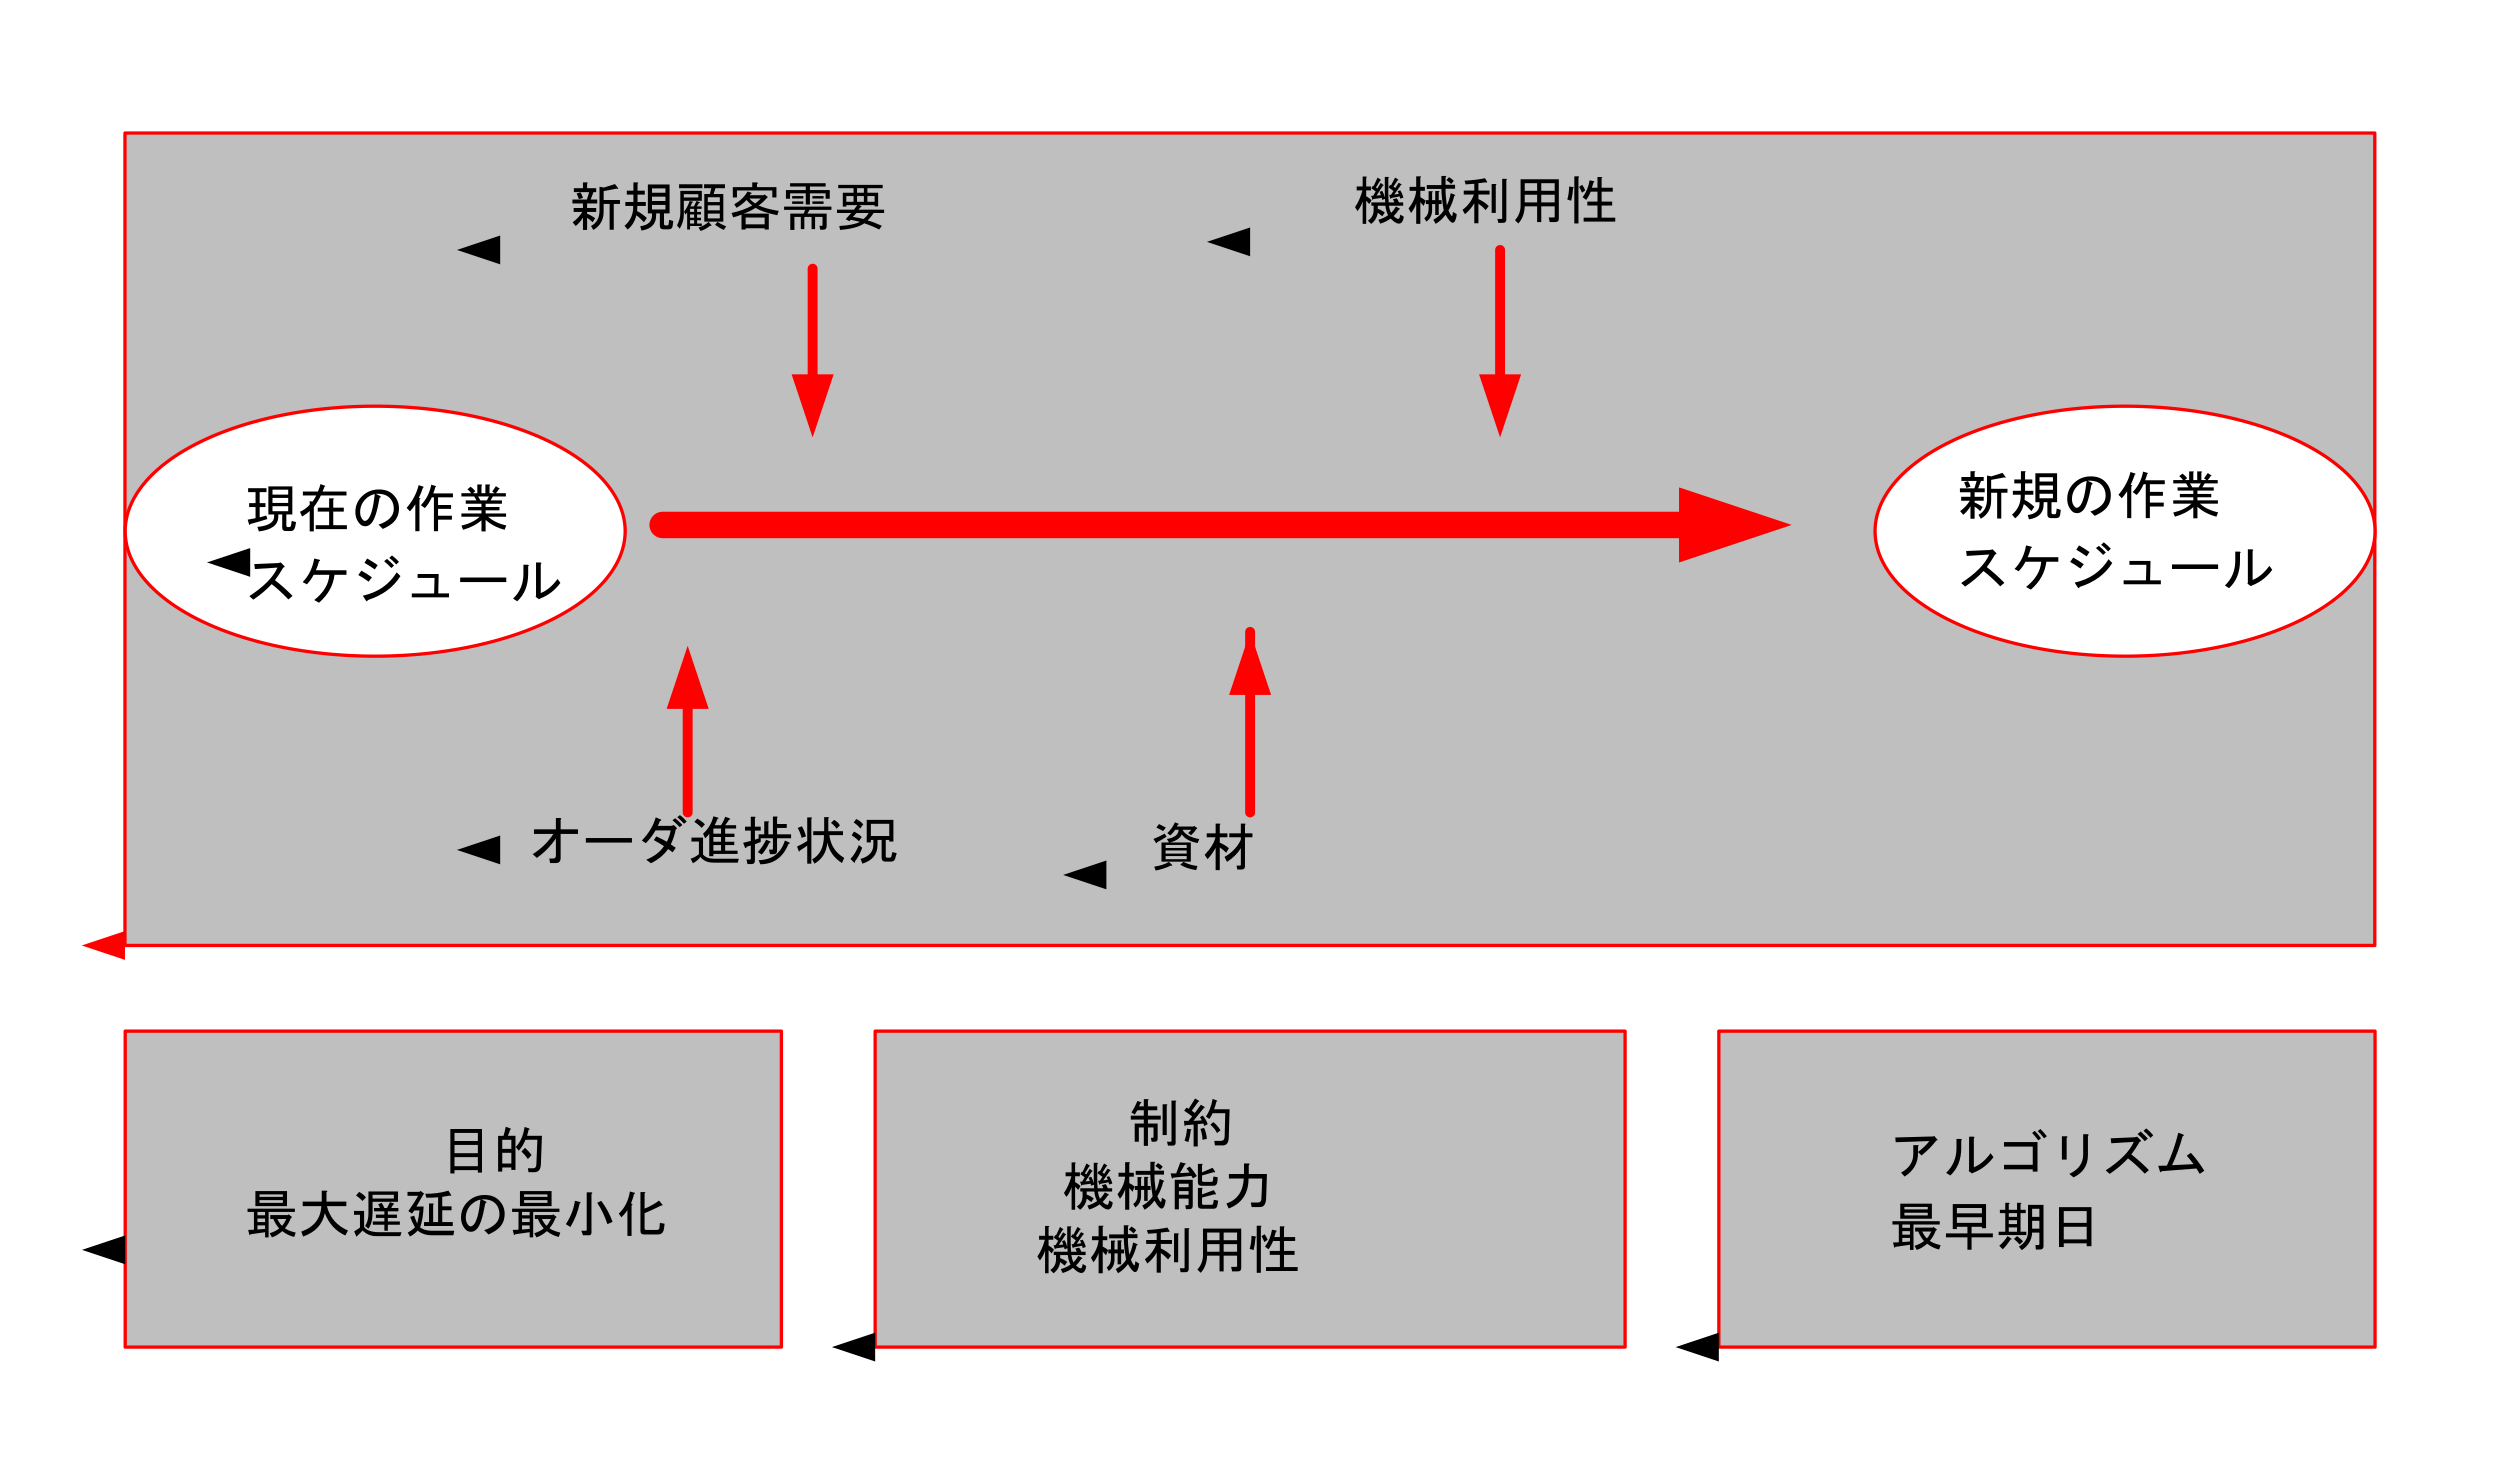 <?xml version="1.0" encoding="UTF-8" standalone="no"?>
<svg xmlns:dc="http://purl.org/dc/elements/1.1/" xmlns:cc="http://creativecommons.org/ns#" xmlns:rdf="http://www.w3.org/1999/02/22-rdf-syntax-ns#" xmlns:svg="http://www.w3.org/2000/svg" xmlns="http://www.w3.org/2000/svg" xmlns:xlink="http://www.w3.org/1999/xlink" xmlns:sodipodi="http://sodipodi.sourceforge.net/DTD/sodipodi-0.dtd" xmlns:inkscape="http://www.inkscape.org/namespaces/inkscape" width="7.875in" height="4.637in" viewBox="0 0 566.971 333.847" xml:space="preserve" color-interpolation-filters="sRGB" class="st14" version="1.1" id="svg170" sodipodi:docname="nfh1582549512353.svg" inkscape:version="1.0.2 (e86c870879, 2021-01-15, custom)">
	<namedview pagecolor="#ffffff" bordercolor="#666666" borderopacity="1" objecttolerance="10" gridtolerance="10" guidetolerance="10" inkscape:pageopacity="0" inkscape:pageshadow="2" inkscape:window-width="1902" inkscape:window-height="981" id="namedview172" showgrid="false" inkscape:zoom="1.8421627" inkscape:cx="377.9808" inkscape:cy="222.56449" inkscape:window-x="0" inkscape:window-y="0" inkscape:window-maximized="0" inkscape:current-layer="svg170" inkscape:document-rotation="0">
	</namedview>
	<style type="text/css" id="style2">
<![CDATA[
		.st1 {fill:#bfbfbf;marker-end:url(#mrkr13-4);stroke:#ff0000;stroke-linecap:round;stroke-linejoin:round;stroke-width:0.75}
		.st2 {fill:#ff0000;fill-opacity:1;stroke:#ff0000;stroke-opacity:1;stroke-width:0.229}
		.st3 {fill:#bfbfbf;stroke:#ff0000;stroke-linecap:round;stroke-linejoin:round;stroke-width:0.75}
		.st4 {fill:#ffffff;stroke:#ff0000;stroke-linecap:round;stroke-linejoin:round;stroke-width:0.75}
		.st5 {fill:#000000;font-family:Arial;font-size:1em}
		.st6 {marker-end:url(#mrkr13-21);stroke:#ff0000;stroke-linecap:round;stroke-linejoin:round;stroke-width:2.25}
		.st7 {fill:#ff0000;fill-opacity:1;stroke:#ff0000;stroke-opacity:1;stroke-width:0.472}
		.st8 {marker-end:url(#mrkr13-37);stroke:#ff0000;stroke-linecap:round;stroke-linejoin:round;stroke-width:2.25}
		.st9 {marker-end:url(#mrkr13-43);stroke:#ff0000;stroke-linecap:round;stroke-linejoin:round;stroke-width:6}
		.st10 {fill:#ff0000;fill-opacity:1;stroke:#ff0000;stroke-opacity:1;stroke-width:0.704}
		.st11 {fill:none;marker-end:url(#mrkr13-47);stroke:none;stroke-linecap:round;stroke-linejoin:round;stroke-width:0.75}
		.st12 {fill:#000000;fill-opacity:1;stroke:#000000;stroke-opacity:1;stroke-width:0.229}
		.st13 {font-size:1em}
		.st14 {fill:none;fill-rule:evenodd;font-size:12px;overflow:visible;stroke-linecap:square;stroke-miterlimit:3}
	]]>	</style>
	<defs id="Markers">
		<g id="lend13">
			<path d="M 3 1 L 0 0 L 3 -1 L 3 1 " style="stroke:none" id="path4"/>
		</g>
		<marker id="mrkr13-4" class="st2" refX="-13.08" orient="auto" markerUnits="strokeWidth" overflow="visible">
			<use xlink:href="#lend13" transform="scale(-4.36,-4.36) " id="use7">
			</use>
		</marker>
		<marker id="mrkr13-21" class="st7" refX="-6.36" orient="auto" markerUnits="strokeWidth" overflow="visible">
			<use xlink:href="#lend13" transform="scale(-2.12,-2.12) " id="use10">
			</use>
		</marker>
		<marker id="mrkr13-37" class="st7" refX="-0" orient="auto" markerUnits="strokeWidth" overflow="visible">
			<use xlink:href="#lend13" transform="scale(-2.12,-2.12) " id="use13">
			</use>
		</marker>
		<marker id="mrkr13-43" class="st10" refX="-4.26" orient="auto" markerUnits="strokeWidth" overflow="visible">
			<use xlink:href="#lend13" transform="scale(-1.42,-1.42) " id="use16">
			</use>
		</marker>
		<marker id="mrkr13-47" class="st12" refX="-13.08" orient="auto" markerUnits="strokeWidth" overflow="visible">
			<use xlink:href="#lend13" transform="scale(-4.36,-4.36) " id="use19">
			</use>
		</marker>
	</defs>
	<g id="g168">
		<g id="shape134-1" transform="translate(28.341,-119.423)">
			<path id="rect27" style="fill:#bfbfbf;stroke:#ff0000;stroke-width:0.75;stroke-linecap:round;stroke-linejoin:round;marker-end:url(#mrkr13-4)" d="M 0,149.595 H 510.236 V 333.847 H 0 Z" class="st1"/>
		</g>
		<g id="shape135-5" transform="translate(28.394,-28.341)">
			<path id="rect32" style="fill:#bfbfbf;stroke:#ff0000;stroke-width:0.75;stroke-linecap:round;stroke-linejoin:round" d="M 0,262.193 H 148.819 V 333.846 H 0 Z" class="st3"/>
		</g>
		<g id="shape136-7" transform="translate(198.473,-28.341)">
			<path id="rect37" style="fill:#bfbfbf;stroke:#ff0000;stroke-width:0.75;stroke-linecap:round;stroke-linejoin:round" d="M 0,262.193 H 170.079 V 333.846 H 0 Z" class="st3"/>
		</g>
		<g id="shape137-9" transform="translate(389.812,-28.341)">
			<path id="rect42" style="fill:#bfbfbf;stroke:#ff0000;stroke-width:0.75;stroke-linecap:round;stroke-linejoin:round" d="M 0,262.193 H 148.819 V 333.846 H 0 Z" class="st3"/>
		</g>
		<g id="shape138-11" transform="translate(28.394,-185.034)">
			<path id="ellipse47" style="fill:#ffffff;stroke:#ff0000;stroke-width:0.75;stroke-linecap:round;stroke-linejoin:round" d="M 113.386,305.5 A 56.693,28.346 0 0 1 56.693,333.846 56.693,28.346 0 0 1 0,305.5 56.693,28.346 0 0 1 56.693,277.154 56.693,28.346 0 0 1 113.386,305.5 Z" class="st4"/>
		</g>
		<g id="shape139-13" transform="translate(425.245,-185.034)">
			<path id="ellipse54" style="fill:#ffffff;stroke:#ff0000;stroke-width:0.75;stroke-linecap:round;stroke-linejoin:round" d="M 113.386,305.5 A 56.693,28.346 0 0 1 56.693,333.846 56.693,28.346 0 0 1 0,305.5 56.693,28.346 0 0 1 56.693,277.154 56.693,28.346 0 0 1 113.386,305.5 Z" class="st4"/>
			<g aria-label="新規の作業 スケジュール" id="text56" style="font-size:12px;font-family:Arial;fill:#000000" class="st5">
				<path d="m 23.465,301.788 q 1.922,-1.031 1.922,-3.516 v -5.391 l 0.984,0.188 2.531,-0.797 0.703,0.938 q 0.094,0.281 -0.328,0.094 l -2.953,0.562 v 2.016 h 3.703 v 0.891 h -1.406 v 5.859 h -0.938 v -5.859 H 26.324 v 1.781 q 0,2.766 -2.344,4.125 z m -0.891,0.891 h -0.938 v -2.813 q -0.75,1.219 -1.641,1.922 l -0.703,-0.844 q 1.313,-0.938 2.203,-2.344 h -1.969 v -0.891 h 2.109 v -1.031 h -2.391 v -0.891 h 3.281 l 0.516,-1.688 h -3.469 v -0.891 h 2.063 v -1.313 h 0.891 q 0.375,0.047 0.047,0.281 v 1.031 h 2.063 v 0.891 h -0.609 l -0.656,1.688 h 1.5 v 0.891 h -2.297 v 1.031 h 2.063 v 0.891 h -2.063 v 0.422 q 0.656,0.188 1.828,0.984 l -0.563,0.938 q -0.656,-0.656 -1.266,-1.031 z m -1.875,-6.984 q -0.188,-0.656 -0.516,-1.266 l 0.891,-0.281 q 0.375,0.609 0.563,1.266 z" id="path133"/>
				<path d="M 40.34,297.006 H 37.293 v 1.031 h 3.047 z m -1.266,1.922 h -0.844 v 0.469 q 0,2.906 -3.328,3.422 l -0.281,-0.984 q 2.672,-0.328 2.672,-2.531 v -0.375 h -0.469 -0.469 v -6.563 h 4.922 v 6.563 h -1.266 v 2.344 q 0,0.375 0.328,0.375 h 0.469 q 0.234,0 0.281,-0.469 l 0.094,-0.797 0.938,0.281 -0.141,1.078 q -0.094,0.797 -0.891,0.797 h -1.172 q -0.844,0 -0.844,-0.797 z m -1.781,-2.813 h 3.047 v -0.984 H 37.293 Z m 0,-1.875 h 3.047 v -0.984 H 37.293 Z m -3.375,4.172 q 0.938,0.422 2.203,1.547 l -0.656,0.984 q -0.984,-1.078 -1.734,-1.594 -0.469,2.063 -1.969,3.234 l -0.703,-0.844 q 2.063,-1.734 1.969,-4.5 h -1.781 v -0.891 h 1.828 v -1.688 h -1.5 v -0.891 h 1.5 v -1.875 h 0.891 q 0.375,0.047 0.047,0.281 v 1.594 h 1.641 v 0.891 h -1.641 v 1.688 h 1.875 v 0.891 h -1.922 q 0,0.75 -0.047,1.172 z" id="path135"/>
				<path d="m 49.059,294.991 q -0.797,4.688 -1.922,5.813 -0.609,0.609 -1.266,0.609 -0.75,0 -1.172,-0.422 -1.125,-1.125 -1.125,-2.813 0,-2.063 1.453,-3.516 1.594,-1.594 3.891,-1.594 2.063,0 3.234,1.172 1.313,1.313 1.313,3.094 0,1.922 -1.219,3.141 -0.797,0.797 -2.438,1.547 l -0.984,-0.984 q 1.641,-0.516 2.578,-1.453 0.891,-0.891 0.891,-2.156 0,-1.5 -0.984,-2.484 -0.984,-0.984 -3.094,-0.891 l 0.844,0.422 q 0.563,0.234 0,0.516 z m -1.078,-0.891 q -1.219,0.281 -2.109,1.172 -1.219,1.219 -1.219,3 0,1.078 0.703,1.781 0.141,0.141 0.422,0.141 0.281,0 0.609,-0.328 1.078,-1.078 1.594,-5.766 z" id="path137"/>
				<path d="m 65.7,293.959 v 0.891 h -3.375 v 1.734 h 2.953 v 0.891 h -2.953 v 1.547 h 3.141 v 0.891 h -3.141 v 2.625 h -0.938 v -7.688 h -0.469 q -0.75,1.594 -1.594,2.438 l -0.891,-0.656 q 1.875,-1.969 2.344,-4.641 l 0.984,0.281 q 0.281,0.141 -0.047,0.234 -0.094,0.469 -0.469,1.453 z m -10.5,3.281 q 2.063,-2.391 2.719,-5.156 l 1.031,0.328 q 0.281,0.188 -0.047,0.234 -0.328,1.078 -0.938,2.344 l 0.281,0.094 q 0.188,0.188 -0.141,0.234 v 7.219 h -0.938 v -6.094 q -0.516,0.844 -1.219,1.594 z" id="path139"/>
				<path d="m 67.622,301.272 q 2.625,-0.609 4.125,-2.016 h -4.125 v -0.75 h 4.547 v -0.703 h -3.047 v -0.75 h 3.047 v -0.75 h -3.563 v -0.75 h 2.438 l -0.516,-0.891 h -2.906 v -0.75 h 2.203 q -0.328,-0.469 -0.844,-0.891 l 0.703,-0.563 q 0.563,0.328 1.078,1.031 l -0.516,0.422 h 0.984 v -1.969 h 0.891 q 0.375,0.047 0.047,0.281 v 1.688 h 0.891 v -1.969 h 0.891 q 0.375,0.047 0.047,0.281 v 1.688 h 1.125 l -0.516,-0.375 q 0.469,-0.656 0.844,-1.219 l 0.703,0.469 q 0.328,0.188 -0.047,0.234 -0.234,0.422 -0.656,0.891 h 2.25 v 0.75 H 74.747 l -0.516,0.891 h 2.578 v 0.75 h -3.703 v 0.75 h 3.141 v 0.75 h -3.141 v 0.703 h 4.641 v 0.75 h -4.078 q 1.641,1.453 4.125,1.969 l -0.375,0.984 q -2.578,-0.656 -4.313,-2.25 v 2.625 h -0.938 v -2.531 q -1.641,1.453 -4.172,2.156 z m 4.313,-5.719 h 1.453 l 0.469,-0.891 h -2.438 z" id="path141"/>
				<path d="m 25.34,313.647 q 2.016,1.547 3.984,3.563 l -0.938,0.797 q -1.969,-2.063 -3.797,-3.469 -1.828,1.969 -4.172,3.516 l -0.891,-0.797 q 4.969,-3.234 6.375,-6.469 l -5.109,0.328 -0.141,-1.125 5.438,-0.234 0.563,-0.141 0.75,0.75 q 0.328,0.328 -0.188,0.422 -0.891,1.547 -1.875,2.859 z" id="path143"/>
				<path d="m 31.621,314.069 q 2.063,-2.109 2.625,-5.344 l 1.172,0.281 q 0.375,0.094 -0.094,0.375 -0.281,1.031 -0.703,2.016 h 6.938 v 1.031 h -2.719 q -0.422,3.656 -3.516,6.328 l -1.078,-0.609 q 3.234,-2.578 3.422,-5.719 h -3.563 q -0.609,1.219 -1.547,2.156 z" id="path145"/>
				<path d="m 53.793,312.709 q -2.391,3.844 -7.406,5.438 -0.141,0.562 -0.469,0.047 l -0.656,-1.031 q 5.109,-1.125 7.688,-5.297 z m -7.219,1.266 q -1.406,-1.031 -2.344,-1.5 l 0.703,-0.984 q 1.172,0.609 2.391,1.5 z m 1.406,-2.766 q -1.266,-0.891 -2.344,-1.5 l 0.609,-0.984 q 1.266,0.703 2.391,1.5 z m 3.891,-3.188 q 0.797,0.609 1.594,1.453 l -0.609,0.609 q -0.844,-0.938 -1.594,-1.5 z m -1.125,0.797 q 0.797,0.656 1.594,1.5 l -0.609,0.563 q -0.797,-0.844 -1.641,-1.547 z" id="path147"/>
				<path d="m 64.809,317.538 h -8.438 v -0.891 h 5.063 l 0.094,-3.516 h -3.844 v -0.891 h 4.781 l -0.094,4.406 h 2.438 z" id="path149"/>
				<path d="m 67.34,314.069 v -1.031 h 10.453 v 1.031 z" id="path151"/>
				<path d="m 85.622,316.553 q 2.063,-0.797 3.797,-3.188 l 0.656,0.891 q -1.781,2.438 -4.5,3.516 l -0.375,0.188 -0.75,-0.562 0.094,-0.234 v -7.547 h 0.984 q 0.422,0.094 0.094,0.375 z m -6.281,1.266 q 2.344,-2.25 2.344,-5.578 v -2.109 h 0.984 q 0.422,0.094 0.094,0.375 v 1.688 q 0,3.938 -2.484,6.234 z" id="path153"/>
			</g>
		</g>
		<g id="shape140-16" transform="translate(518.146,60.939) rotate(90)">
			<path d="M0 333.85 L23.96 333.85" class="st6" id="path61"/>
		</g>
		<g id="shape141-22" transform="translate(674.052,56.687) rotate(90)">
			<path d="M0 333.85 L28.21 333.85" class="st6" id="path66"/>
		</g>
		<g id="shape142-27" transform="translate(-177.893,184.246) rotate(-90)">
			<path d="M0 333.85 L23.49 333.85" class="st6" id="path71"/>
		</g>
		<g id="shape143-32" transform="translate(283.512,-149.6)">
			<path d="M0 333.85 L0 305.5 L0 292.9" class="st8" id="path76"/>
		</g>
		<g id="shape144-38" transform="translate(150.284,-214.797)">
			<path d="M0 333.85 L230.5 333.85" class="st9" id="path81"/>
		</g>
		<g id="shape145-44" transform="translate(56.741,-206.293)">
			<path id="rect88" style="fill:none;stroke:none;stroke-width:0.75;stroke-linecap:round;stroke-linejoin:round;marker-end:url(#mrkr13-47)" d="m 0,315.421 h 63.779 v 18.425 H 0 Z" class="st11"/>
			<g aria-label="現在の作業 スケジュール" transform="translate(-15,12)" id="text94" style="font-size:12px;font-family:Arial;white-space:pre;inline-size:75.84;fill:#000000" class="st5">
				<path d="m 14.432,312.142 q 1.078,-0.188 1.781,-0.328 v -2.531 h -1.453 v -0.891 h 1.453 v -2.484 h -1.688 v -0.891 h 4.172 v 0.891 h -1.547 v 2.484 h 1.313 v 0.891 h -1.313 v 2.344 l 1.5,-0.422 0.234,0.797 q -2.016,0.656 -3.844,1.125 -0.141,0.328 -0.281,0.141 z m 9.188,-5.672 v -1.125 h -3.563 v 1.125 z m 0,1.875 v -1.125 h -3.563 v 1.125 z m 0,1.875 v -1.125 h -3.563 v 1.125 z m -1.359,0.75 h -0.891 v 0.469 q 0,2.859 -4.406,3.375 l -0.328,-1.031 q 3.797,-0.328 3.797,-2.391 v -0.422 H 19.775 19.119 v -6.375 h 5.438 v 6.375 h -1.359 v 2.484 q 0,0.375 0.328,0.375 h 0.328 q 0.281,0 0.375,-0.281 0.094,-0.281 0.188,-1.125 l 0.984,0.281 q -0.094,0.656 -0.188,1.031 -0.234,0.984 -0.938,0.984 h -1.219 q -0.797,0 -0.797,-0.797 z" id="path157"/>
				<path d="m 28.494,307.924 0.609,0.141 q 0.281,-0.281 0.891,-1.406 h -3.047 v -0.891 h 3.422 q 0.375,-0.891 0.563,-1.688 l 1.031,0.375 q 0.188,0.188 -0.141,0.234 -0.094,0.422 -0.422,1.078 h 5.438 v 0.891 h -5.813 q -0.563,1.266 -1.594,2.625 v 5.531 h -0.938 v -4.641 q -0.609,0.609 -1.734,1.266 L 26.291,310.361 q 1.313,-0.609 2.203,-1.594 z m 5.297,-0.609 q 0.375,0.047 0.047,0.281 v 1.828 h 2.391 v 0.891 h -2.391 v 3.094 h 3.094 v 0.891 h -7.078 v -0.891 h 3.047 v -3.094 H 30.322 v -0.891 h 2.578 v -2.109 z" id="path159"/>
				<path d="m 44.338,307.221 q -0.797,4.688 -1.922,5.813 -0.609,0.609 -1.266,0.609 -0.75,0 -1.172,-0.422 -1.125,-1.125 -1.125,-2.813 0,-2.063 1.453,-3.516 1.594,-1.594 3.891,-1.594 2.063,0 3.234,1.172 1.313,1.313 1.313,3.094 0,1.922 -1.219,3.141 -0.797,0.797 -2.438,1.547 l -0.984,-0.984 q 1.641,-0.516 2.578,-1.453 0.891,-0.891 0.891,-2.156 0,-1.5 -0.984,-2.484 -0.984,-0.984 -3.094,-0.891 l 0.844,0.422 q 0.563,0.234 0,0.516 z m -1.078,-0.891 q -1.219,0.281 -2.109,1.172 -1.219,1.219 -1.219,3 0,1.078 0.703,1.781 0.141,0.141 0.422,0.141 0.281,0 0.609,-0.328 1.078,-1.078 1.594,-5.766 z" id="path161"/>
				<path d="m 60.979,306.189 v 0.891 h -3.375 v 1.734 h 2.953 v 0.891 h -2.953 v 1.547 h 3.141 v 0.891 h -3.141 v 2.625 h -0.938 v -7.688 h -0.469 q -0.75,1.594 -1.594,2.438 l -0.891,-0.656 q 1.875,-1.969 2.344,-4.641 l 0.984,0.281 q 0.281,0.141 -0.047,0.234 -0.094,0.469 -0.469,1.453 z m -10.5,3.281 q 2.063,-2.391 2.719,-5.156 l 1.031,0.328 q 0.281,0.188 -0.047,0.234 -0.328,1.078 -0.938,2.344 l 0.281,0.094 q 0.188,0.188 -0.141,0.234 v 7.219 h -0.938 v -6.094 q -0.516,0.844 -1.219,1.594 z" style="font-size:12px" id="path163"/>
				<path d="m 62.901,313.502 q 2.625,-0.609 4.125,-2.016 h -4.125 v -0.75 h 4.547 v -0.703 h -3.047 v -0.75 h 3.047 v -0.75 h -3.563 v -0.75 h 2.438 l -0.516,-0.891 h -2.906 v -0.75 h 2.203 q -0.328,-0.469 -0.844,-0.891 l 0.703,-0.562 q 0.563,0.328 1.078,1.031 l -0.516,0.422 h 0.984 v -1.969 h 0.891 q 0.375,0.047 0.047,0.281 v 1.688 h 0.891 v -1.969 h 0.891 q 0.375,0.047 0.047,0.281 v 1.688 h 1.125 l -0.516,-0.375 q 0.469,-0.656 0.844,-1.219 l 0.703,0.469 q 0.328,0.188 -0.047,0.234 -0.234,0.422 -0.656,0.891 h 2.25 v 0.75 h -2.953 l -0.516,0.891 h 2.578 v 0.75 h -3.703 v 0.75 h 3.141 v 0.75 h -3.141 v 0.703 h 4.641 v 0.75 h -4.078 q 1.641,1.453 4.125,1.969 l -0.375,0.984 q -2.578,-0.656 -4.313,-2.25 v 2.625 h -0.938 v -2.531 q -1.641,1.453 -4.172,2.156 z m 4.313,-5.719 h 1.453 l 0.469,-0.891 h -2.438 z" style="font-size:12px" id="path165"/>
				<path d="m 20.619,325.877 q 2.016,1.547 3.984,3.563 l -0.938,0.797 q -1.969,-2.063 -3.797,-3.469 -1.828,1.969 -4.172,3.516 l -0.891,-0.797 q 4.969,-3.234 6.375,-6.469 l -5.109,0.328 -0.141,-1.125 5.438,-0.234 0.563,-0.141 0.75,0.75 q 0.328,0.328 -0.188,0.422 -0.891,1.547 -1.875,2.859 z" style="font-size:12px" id="path167"/>
				<path d="m 26.9,326.299 q 2.063,-2.109 2.625,-5.344 l 1.172,0.281 q 0.375,0.094 -0.094,0.375 -0.281,1.031 -0.703,2.016 h 6.938 v 1.031 H 34.119 q -0.422,3.656 -3.516,6.328 l -1.078,-0.609 q 3.234,-2.578 3.422,-5.719 h -3.563 q -0.609,1.219 -1.547,2.156 z" style="font-size:12px" id="path169"/>
				<path d="m 49.073,324.939 q -2.391,3.844 -7.406,5.438 -0.141,0.563 -0.469,0.047 l -0.656,-1.031 q 5.109,-1.125 7.688,-5.297 z m -7.219,1.266 q -1.406,-1.031 -2.344,-1.5 l 0.703,-0.984 q 1.172,0.609 2.391,1.5 z m 1.406,-2.766 q -1.266,-0.891 -2.344,-1.5 l 0.609,-0.984 q 1.266,0.703 2.391,1.5 z m 3.891,-3.188 q 0.797,0.609 1.594,1.453 l -0.609,0.609 q -0.844,-0.938 -1.594,-1.5 z m -1.125,0.797 q 0.797,0.656 1.594,1.5 l -0.609,0.563 q -0.797,-0.844 -1.641,-1.547 z" style="font-size:12px" id="path171"/>
				<path d="m 60.088,329.768 h -8.438 v -0.891 h 5.063 l 0.094,-3.516 h -3.844 v -0.891 h 4.781 l -0.094,4.406 h 2.438 z" style="font-size:12px" id="path173"/>
				<path d="m 62.62,326.299 v -1.031 H 73.073 v 1.031 z" style="font-size:12px" id="path175"/>
				<path d="m 80.901,328.783 q 2.063,-0.797 3.797,-3.188 l 0.656,0.891 q -1.781,2.438 -4.5,3.516 l -0.375,0.188 -0.75,-0.562 0.094,-0.234 v -7.547 h 0.984 q 0.422,0.094 0.094,0.375 z m -6.281,1.266 q 2.344,-2.25 2.344,-5.578 v -2.109 h 0.984 q 0.422,0.094 0.094,0.375 v 1.688 q 0,3.938 -2.484,6.234 z" style="font-size:12px" id="path177"/>
			</g>
		</g>
		<g id="shape146-51" transform="translate(113.434,-277.16)">
			<path id="rect101" style="fill:none;stroke:none;stroke-width:0.75;stroke-linecap:round;stroke-linejoin:round;marker-end:url(#mrkr13-47)" d="m 0,315.421 h 148.819 v 18.425 H 0 Z" class="st11"/>
			<g aria-label="新規顧客需要" id="text103" style="font-size:12px;font-family:Arial;fill:#000000" class="st5">
				<path d="m 20.605,328.418 q 1.922,-1.031 1.922,-3.516 v -5.391 l 0.984,0.188 2.531,-0.797 0.703,0.938 q 0.094,0.281 -0.328,0.094 l -2.953,0.563 v 2.016 h 3.703 v 0.891 H 25.761 v 5.859 h -0.938 v -5.859 h -1.359 v 1.781 q 0,2.766 -2.344,4.125 z m -0.891,0.891 h -0.938 v -2.813 q -0.75,1.219 -1.641,1.922 l -0.703,-0.844 q 1.313,-0.938 2.203,-2.344 h -1.969 v -0.891 h 2.109 v -1.031 h -2.391 v -0.891 h 3.281 l 0.516,-1.688 h -3.469 v -0.891 h 2.063 v -1.313 h 0.891 q 0.375,0.047 0.047,0.281 v 1.031 h 2.063 v 0.891 h -0.609 l -0.656,1.688 h 1.5 v 0.891 h -2.297 v 1.031 h 2.063 v 0.891 h -2.063 v 0.422 q 0.656,0.188 1.828,0.984 l -0.563,0.938 q -0.656,-0.656 -1.266,-1.031 z m -1.875,-6.984 q -0.188,-0.656 -0.516,-1.266 l 0.891,-0.281 q 0.375,0.609 0.563,1.266 z" style="font-size:12px;font-family:Arial;fill:#000000" id="path181"/>
				<path d="m 37.48,323.636 h -3.047 v 1.031 h 3.047 z m -1.266,1.922 h -0.844 v 0.469 q 0,2.906 -3.328,3.422 l -0.281,-0.984 q 2.672,-0.328 2.672,-2.531 v -0.375 h -0.469 -0.469 v -6.563 h 4.922 v 6.563 h -1.266 v 2.344 q 0,0.375 0.328,0.375 h 0.469 q 0.234,0 0.281,-0.469 l 0.094,-0.797 0.938,0.281 -0.141,1.078 q -0.094,0.797 -0.891,0.797 h -1.172 q -0.844,0 -0.844,-0.797 z m -1.781,-2.813 h 3.047 v -0.984 h -3.047 z m 0,-1.875 h 3.047 v -0.984 h -3.047 z m -3.375,4.172 q 0.938,0.422 2.203,1.547 l -0.656,0.984 q -0.984,-1.078 -1.734,-1.594 -0.469,2.063 -1.969,3.234 l -0.703,-0.844 q 2.063,-1.734 1.969,-4.5 h -1.781 v -0.891 h 1.828 v -1.688 h -1.5 v -0.891 h 1.5 v -1.875 h 0.891 q 0.375,0.047 0.047,0.281 v 1.594 h 1.641 v 0.891 h -1.641 v 1.688 h 1.875 v 0.891 h -1.922 q 0,0.75 -0.047,1.172 z" style="font-size:12px;font-family:Arial;fill:#000000" id="path183"/>
				<path d="M 40.855,320.449 H 45.73 v 2.25 h -4.078 v 3.047 q 0,1.781 -0.938,3.281 l -0.609,-0.75 q 0.75,-1.453 0.75,-2.766 z m 2.672,2.672 q -0.141,0.375 -0.375,0.844 h 0.797 l 0.563,-1.219 0.703,0.234 q 0.188,0.188 -0.141,0.234 l -0.469,0.75 h 1.078 v 0.563 h -1.031 v 0.703 h 0.891 v 0.563 h -0.891 v 0.75 h 0.891 v 0.563 h -0.891 v 0.75 H 45.73 v 0.562 h -2.672 v 0.797 h -0.656 v -3.891 q -0.188,0.281 -0.375,0.516 l -0.328,-0.656 q 0.797,-1.031 1.266,-2.438 l 0.703,0.141 q 0.188,0.188 -0.141,0.234 z m 7.078,-1.969 v 6.281 h -4.313 v -6.281 h 1.266 l 0.328,-1.313 H 46.246 v -0.891 h 4.734 v 0.891 h -2.156 l -0.422,1.313 z m -2.766,6.984 q 0.281,0.328 -0.234,0.234 -0.984,0.797 -2.156,1.172 l -0.469,-0.797 q 1.313,-0.375 2.297,-1.266 z m 2.859,1.172 q -1.172,-0.563 -1.969,-1.172 L 49.293,327.48 q 0.75,0.516 1.969,1.031 z m -3.609,-6.328 h 2.719 v -1.078 h -2.719 z m 0,1.875 h 2.719 v -1.125 h -2.719 z m 0,1.828 h 2.719 v -1.078 h -2.719 z m -5.438,-4.734 h 3.281 v -0.75 h -3.281 z m 1.406,5.906 h 0.938 V 327.105 h -0.938 z m 0,-1.313 h 0.938 v -0.75 h -0.938 z m 0,-1.313 h 0.938 v -0.703 h -0.938 z m -2.484,-5.391 v -0.891 h 5.297 v 0.891 z" style="font-size:12px;font-family:Arial;fill:#000000" id="path185"/>
				<path d="m 58.199,318.527 q 0.469,0.094 0.047,0.375 v 0.703 h 4.406 v 2.344 h -0.938 v -1.594 h -8.016 v 1.594 h -0.938 v -2.344 h 4.406 v -1.078 z m -0.281,5.766 q -1.266,0.844 -2.719,1.313 h 5.719 v 3.609 h -0.938 v -0.281 h -4.313 v 0.281 h -0.938 v -3.375 q -1.078,0.422 -1.875,0.609 l -0.375,-0.984 q 2.578,-0.563 4.688,-1.688 -0.609,-0.469 -1.313,-1.266 -0.75,0.891 -2.25,1.781 l -0.516,-0.797 q 2.063,-1.172 3,-2.906 l 0.891,0.281 q 0.188,0.188 -0.141,0.234 l -0.234,0.328 h 3.141 l 0.188,-0.188 0.797,0.609 -0.234,0.188 q -0.797,0.938 -1.875,1.734 1.641,0.75 4.547,1.219 l -0.328,0.984 q -3.422,-0.703 -4.922,-1.688 z m 2.063,3.75 v -1.547 h -4.313 v 1.547 z m -2.156,-4.734 q 0.609,-0.422 1.266,-1.125 h -2.578 q 0.563,0.656 1.313,1.125 z" style="font-size:12px;font-family:Arial;fill:#000000" id="path187"/>
				<path d="M 75.121,324.761 H 70.152 l -0.469,0.844 h 4.359 v 2.859 q 0,0.797 -0.797,0.797 h -0.656 l -0.188,-0.891 h 0.563 q 0.141,0 0.141,-0.141 v -1.875 h -1.688 v 2.766 h -0.797 v -2.766 h -1.641 v 2.766 H 68.184 v -2.766 h -1.453 v 2.953 h -0.938 v -3.703 h 3.047 l 0.328,-0.844 h -4.781 v -0.75 h 10.734 z m -6.375,-2.578 H 66.215 v -0.563 h 2.531 z m 0,0.656 v 0.563 H 66.215 v -0.563 z m 4.594,0 v 0.563 h -2.531 v -0.563 z m 0,-0.656 h -2.531 v -0.563 h 2.531 z m -7.594,-3.469 h 8.063 v 0.75 H 70.246 v 0.797 h 4.5 v 1.969 h -0.938 v -1.219 H 70.246 v 2.531 h -0.938 v -2.531 h -3.563 v 1.219 h -0.938 v -1.969 h 4.5 v -0.797 h -3.563 z" style="font-size:12px;font-family:Arial;fill:#000000" id="path189"/>
				<path d="m 82.574,327.808 q -1.594,1.172 -5.484,1.5 l -0.188,-0.891 q 3.234,-0.188 4.688,-0.938 -1.078,-0.281 -2.109,-0.469 l -0.281,0.328 -0.844,-0.469 1.266,-1.406 h -3.234 v -0.75 h 3.844 l 0.75,-1.031 h -2.484 v 0.328 h -0.797 v -3.141 h 2.438 v -1.031 h -3.469 v -0.75 h 10.078 v 0.75 h -3.469 v 1.031 h 2.438 v 3.094 h -0.797 v -0.281 h -3.516 l 0.469,0.234 q 0.234,0.141 -0.141,0.234 l -0.469,0.562 h 5.813 v 0.75 h -2.391 q -0.563,0.938 -1.359,1.688 1.5,0.422 3.234,1.219 l -0.609,0.844 q -1.406,-0.75 -3.375,-1.406 z m -1.781,-2.344 -0.797,0.891 q 1.078,0.141 2.391,0.469 0.75,-0.563 1.172,-1.359 z m 0.141,-5.625 v 1.031 h 1.547 v -1.031 z m -2.438,3.094 h 1.641 v -1.313 h -1.641 z m 2.438,-1.313 v 1.313 h 1.547 v -1.313 z m 2.344,0 v 1.313 h 1.641 v -1.313 z" style="font-size:12px;font-family:Arial;fill:#000000" id="path191"/>
			</g>
		</g>
		<g id="shape147-55" transform="translate(283.512,-278.991)">
			<path id="rect110" style="fill:none;stroke:none;stroke-width:0.75;stroke-linecap:round;stroke-linejoin:round;marker-end:url(#mrkr13-47)" d="m 0,307.332 h 113.386 v 26.515 H 0 Z" class="st11"/>
			<g aria-label="機械利用性" id="text112" style="font-size:12px;font-family:Arial;fill:#000000" class="st5">
				<path d="m 27.026,325.268 q -0.516,-0.562 -0.703,-0.75 v 5.25 h -0.797 v -5.109 q -0.422,1.313 -1.172,2.203 l -0.563,-0.891 q 1.078,-1.547 1.688,-3.797 h -1.313 v -0.891 h 1.359 v -2.25 h 0.75 q 0.375,0.047 0.047,0.281 v 1.969 h 1.078 v 0.891 h -1.078 v 1.313 q 0.844,0.469 1.219,0.938 z m 4.313,-2.484 q 0,1.125 0.094,2.109 h 1.266 q -0.094,-0.375 -0.328,-0.703 l 0.891,-0.234 q 0.328,0.469 0.469,0.938 h 0.984 v 0.75 H 31.479 q 0.141,0.938 0.469,1.641 0.609,-0.563 1.125,-1.453 l 0.797,0.422 q 0.281,0.188 -0.141,0.281 -0.609,0.938 -1.172,1.453 0.656,0.656 1.078,0.656 0.281,0 0.422,-0.984 l 0.797,0.469 q -0.141,1.125 -0.656,1.453 -0.797,0.516 -2.344,-1.031 -0.984,0.75 -2.344,1.172 l -0.422,-0.891 q 1.219,-0.328 2.203,-1.031 -0.516,-1.031 -0.609,-2.156 h -1.734 v 0.703 q 0.844,0.281 1.594,0.844 l -0.563,0.844 q -0.375,-0.328 -1.031,-0.797 -0.234,1.594 -1.5,2.531 l -0.75,-0.75 q 1.359,-0.797 1.313,-2.578 v -0.797 h -0.516 v -0.75 h 3.141 q -0.047,-0.469 -0.047,-0.797 l -0.656,0.234 -0.094,-0.469 -1.922,0.281 q -0.094,0.328 -0.188,0.141 l -0.281,-0.891 h 0.469 l 0.563,-0.984 -0.984,-0.703 0.375,-0.609 0.141,0.094 0.891,-1.922 0.703,0.469 q 0.188,0.188 -0.094,0.188 l -0.984,1.594 0.328,0.234 0.75,-1.266 0.609,0.422 q 0.188,0.188 -0.094,0.188 l -1.453,2.25 0.984,-0.094 -0.281,-0.75 0.563,-0.234 q 0.375,0.563 0.609,1.5 v -4.641 h 0.75 q 0.375,0.047 0.047,0.281 z m 2.578,0.75 -1.922,0.375 q -0.094,0.328 -0.188,0.141 l -0.281,-0.844 0.422,-0.047 0.563,-0.844 -1.125,-0.844 0.375,-0.563 0.188,0.141 0.938,-1.781 0.656,0.422 q 0.188,0.188 -0.094,0.188 l -0.938,1.453 0.422,0.281 0.75,-1.172 0.609,0.328 q 0.188,0.188 -0.094,0.188 l -1.5,2.156 1.031,-0.141 -0.281,-0.656 0.609,-0.141 q 0.469,0.703 0.703,1.641 l -0.703,0.234 z" style="font-size:12px;font-family:Arial;fill:#000000" id="path195"/>
				<path d="m 41.558,328.831 q 1.594,-0.891 2.344,-2.109 -0.516,-3.047 -0.516,-4.875 h -3.328 v -0.891 h 3.328 v -2.063 h 0.891 q 0.422,0 0.047,0.281 v 1.734 h 2.156 v 0.891 h -2.156 q -0.047,1.313 0.281,3.75 0.563,-1.031 0.891,-2.766 l 0.891,0.375 q 0.328,0.141 -0.094,0.281 -0.422,1.781 -1.313,3.281 0.328,0.844 0.75,1.266 0.094,0.094 0.141,-0.094 l 0.141,-0.844 0.844,0.516 q -0.094,1.031 -0.422,1.594 -0.234,0.422 -0.609,0.328 -0.563,-0.141 -1.5,-1.781 -1.031,1.359 -2.25,2.063 z m 1.172,-6.516 q 0.422,0 0.047,0.281 v 1.781 h 0.656 v 0.891 h -0.656 v 2.484 h -0.797 v -2.484 h -0.703 v 1.359 q 0,1.734 -1.313,2.625 l -0.469,-0.797 q 0.984,-0.656 0.984,-2.109 v -1.078 h -0.609 v -0.891 h 0.609 v -2.016 h 0.75 q 0.422,0 0.047,0.281 v 1.734 h 0.703 v -2.063 z m -3.094,-0.938 v 0.891 h -1.031 v 1.453 q 0.844,0.422 1.219,0.797 l -0.469,1.172 q -0.375,-0.469 -0.75,-0.844 v 4.922 h -0.938 v -4.641 q -0.375,1.219 -1.172,2.156 l -0.563,-1.031 q 1.547,-1.922 1.734,-3.984 h -1.5 v -0.891 h 1.5 v -2.391 h 0.891 q 0.422,0 0.047,0.281 v 2.109 z m 5.953,-0.656 q -0.469,-0.469 -1.078,-0.891 l 0.609,-0.656 q 0.656,0.375 1.078,0.844 z" style="font-size:12px;font-family:Arial;fill:#000000" id="path197"/>
				<path d="m 48.448,323.112 v -0.891 h 2.391 v -1.547 l -1.969,0.141 -0.234,-0.844 q 2.625,-0.141 4.641,-0.563 l 0.469,0.797 q 0.047,0.328 -0.281,0.141 l -1.688,0.188 v 1.688 h 2.531 v 0.891 h -2.531 v 1.031 q 1.453,0.656 2.344,1.594 l -0.703,0.891 q -0.703,-0.797 -1.641,-1.453 v 4.453 h -0.938 v -4.547 q -0.797,1.406 -2.109,2.484 l -0.563,-0.984 q 1.875,-1.406 2.578,-3.469 z m 9.609,-3.563 q 0.375,0.047 0.047,0.281 v 8.953 q 0,0.75 -0.75,0.75 h -1.078 l -0.188,-0.891 h 0.938 q 0.141,0 0.141,-0.141 v -8.953 z m -2.391,1.172 q 0.375,0.047 0.047,0.281 v 6.281 h -0.938 v -6.563 z" style="font-size:12px;font-family:Arial;fill:#000000" id="path199"/>
				<path d="m 69.074,325.784 h -3.047 v 3.563 H 65.089 v -3.563 h -2.813 q -0.094,2.438 -1.453,3.891 l -0.75,-0.75 q 1.266,-1.406 1.266,-3.281 v -6 h 8.672 v 8.953 q 0,0.75 -0.75,0.75 H 67.949 L 67.714,328.315 h 1.172 q 0.188,0 0.188,-0.188 z m -6.797,-2.625 v 1.734 h 2.813 v -1.734 z m 0,-2.625 v 1.734 h 2.813 v -1.734 z m 3.75,2.625 v 1.734 h 3.047 v -1.734 z m 0,-2.625 v 1.734 h 3.047 v -1.734 z" style="font-size:12px;font-family:Arial;fill:#000000" id="path201"/>
				<path d="m 77.511,321.565 h 1.266 v -2.438 h 0.891 q 0.375,0.047 0.047,0.281 v 2.156 h 2.531 v 0.891 h -2.531 v 2.25 h 2.391 v 0.891 h -2.391 v 2.766 h 3.094 v 0.891 h -7.172 v -0.891 h 3.141 v -2.766 h -2.297 v -0.891 h 2.297 v -2.25 h -1.547 q -0.328,0.938 -1.031,1.875 l -0.797,-0.609 q 1.219,-1.594 1.594,-3.844 l 0.891,0.188 q 0.375,0.141 0,0.281 z m -3.984,-2.578 H 74.417 q 0.375,0.047 0.047,0.281 v 10.406 h -0.938 z m 1.781,1.922 q 0.422,0.563 0.703,1.266 l -0.75,0.516 q -0.328,-0.797 -0.656,-1.313 z m -2.063,0.516 q 0.328,0.094 0,0.281 -0.094,1.5 -0.422,2.813 L 71.933,324.237 q 0.375,-1.172 0.422,-2.953 z" style="font-size:12px;font-family:Arial;fill:#000000" id="path203"/>
			</g>
		</g>
		<g id="shape148-59" transform="translate(113.434,-141.097)">
			<path id="rect119" style="fill:none;stroke:none;stroke-width:0.75;stroke-linecap:round;stroke-linejoin:round;marker-end:url(#mrkr13-47)" d="m 0,331.012 h 85.039 v 2.835 H 0 Z" class="st11"/>
			<g aria-label="オーダ進捗状況" id="text121" style="font-size:12px;font-family:Arial;fill:#000000" class="st5">
				<path d="m 7.383,334.811 q 3,-1.922 4.688,-4.594 H 7.664 v -1.031 h 4.969 v -2.578 h 0.984 q 0.422,0.094 0.094,0.375 v 2.203 h 3.938 v 1.031 h -3.938 v 5.484 q 0,1.125 -1.078,1.125 h -1.313 l -0.188,-1.031 h 0.938 q 0.563,-0.094 0.563,-0.609 v -3.938 q -1.781,2.625 -4.313,4.406 z" style="font-size:12px;font-family:Arial;fill:#000000" id="path207"/>
				<path d="m 19.43,332.186 v -1.031 h 10.453 v 1.031 z" style="font-size:12px;font-family:Arial;fill:#000000" id="path209"/>
				<path d="m 40.008,328.811 q 0.188,0.234 -0.188,0.375 -0.375,1.875 -1.125,3.422 l 1.125,0.75 -0.703,1.031 -1.031,-0.75 q -1.359,1.969 -3.891,3.234 l -1.078,-0.797 q 2.813,-1.172 4.031,-3.094 -1.172,-0.75 -2.297,-1.359 l 0.563,-0.844 q 1.453,0.656 2.391,1.219 0.703,-1.453 0.844,-2.578 h -3.422 q -0.891,1.594 -2.203,2.906 l -0.891,-0.609 q 2.391,-2.484 3.141,-5.25 l 1.125,0.469 q 0.375,0.188 -0.188,0.375 -0.188,0.563 -0.469,1.078 h 3.141 l 0.516,-0.188 z M 39.68,326.655 q 0.797,0.609 1.641,1.547 l -0.609,0.469 q -0.844,-0.891 -1.641,-1.547 z m 1.078,-0.703 q 0.75,0.516 1.547,1.453 l -0.609,0.516 q -0.844,-0.938 -1.547,-1.5 z" style="font-size:12px;font-family:Arial;fill:#000000" id="path211"/>
				<path d="m 43.196,335.842 q 1.125,-0.375 1.875,-1.031 v -2.859 H 43.383 v -0.891 h 2.625 v 3.844 q 0.844,0.938 2.391,0.938 h 5.719 l -0.234,0.891 h -5.484 q -2.016,0 -3,-1.313 -0.563,0.844 -1.688,1.453 z m 4.219,-5.625 q -0.563,0.75 -0.938,0.984 l -0.469,-1.031 q 1.781,-1.594 2.344,-3.938 l 1.031,0.281 q 0.375,0.141 -0.094,0.281 -0.234,0.703 -0.656,1.453 h 1.453 q 0.656,-0.984 0.938,-1.922 l 1.031,0.375 q 0.328,0.234 -0.141,0.281 -0.328,0.563 -0.891,1.266 h 2.484 v 0.75 h -2.484 v 1.172 h 2.109 v 0.75 h -2.109 v 1.078 h 2.063 v 0.75 h -2.063 v 1.266 h 2.813 v 0.75 h -5.484 v 0.516 h -0.938 z m 0.938,2.531 v 1.266 h 1.734 v -1.266 z m 0,-1.828 v 1.078 h 1.734 v -1.078 z m 0,-1.922 v 1.172 h 1.734 v -1.172 z m -2.672,-0.141 q -0.609,-0.703 -1.641,-1.359 l 0.656,-0.75 q 1.172,0.656 1.734,1.313 z" style="font-size:12px;font-family:Arial;fill:#000000" id="path213"/>
				<path d="m 62.743,326.28 q 0.375,0.047 0.047,0.281 v 1.406 h 2.203 v 0.891 h -2.203 v 1.453 h 3.188 v 0.891 h -3.188 v 2.813 q 0,0.797 -0.797,0.797 h -0.797 l -0.234,-1.031 h 0.703 q 0.188,0 0.188,-0.188 v -2.391 h -2.766 v 0.844 l -1.313,0.516 v 3.703 q 0,0.797 -0.797,0.797 H 56.087 L 55.852,336.03 h 0.797 q 0.188,0 0.188,-0.188 v -3 l -0.891,0.281 q -0.281,0.609 -0.469,0.094 l -0.375,-0.984 1.734,-0.422 v -2.344 h -1.313 v -0.891 h 1.313 v -2.25 h 0.891 q 0.375,0.047 0.047,0.281 v 1.969 h 1.313 v 0.891 h -1.313 v 2.063 l 0.844,-0.281 v -0.938 h 1.266 v -2.953 h 0.891 q 0.375,0.047 0.047,0.281 v 2.672 h 1.031 v -4.031 z m 2.672,5.813 q 0.563,0.234 -0.047,0.422 -1.828,4.547 -6.375,4.594 l -0.375,-0.938 q 4.594,-0.094 5.953,-4.453 z m -4.313,-0.234 q 0.516,0.234 -0.094,0.422 -0.656,1.453 -1.688,2.625 l -0.891,-0.563 q 1.172,-1.266 1.875,-2.813 z" style="font-size:12px;font-family:Arial;fill:#000000" id="path215"/>
				<path d="m 77.509,336.827 q -2.625,-1.641 -3.328,-4.641 -0.234,3.234 -2.906,4.781 l -0.516,-0.984 q 2.672,-1.453 2.672,-5.484 h -2.438 v -0.891 h 2.484 v -3.188 h 0.891 q 0.375,0.047 0.047,0.281 v 2.906 h 3.328 v 0.891 h -3.094 q 0.469,3.516 3.375,5.156 z m -10.172,-3.75 q 1.5,-0.703 2.297,-1.266 v -5.344 h 0.891 q 0.375,0.047 0.047,0.281 v 10.219 h -0.938 v -4.078 l -1.688,1.125 q -0.047,0.328 -0.234,0.141 z m 1.031,-1.969 q -0.281,-1.125 -0.891,-2.25 l 0.938,-0.375 q 0.609,0.984 0.938,2.297 z m 7.359,-4.078 q 0.938,0.516 1.313,1.266 l -0.75,0.75 q -0.469,-0.75 -1.266,-1.313 z" style="font-size:12px;font-family:Arial;fill:#000000" id="path217"/>
				<path d="m 86.509,331.577 h -0.938 v 1.172 q 0,3.141 -3.422,4.219 l -0.422,-1.078 q 2.906,-0.797 2.906,-3.234 v -1.078 h -0.563 v 0.562 h -0.938 v -5.109 h 6.047 v 4.922 h -0.938 v -0.375 H 87.446 v 3.703 q 0,0.328 0.422,0.328 h 0.469 q 0.328,0 0.375,-0.281 l 0.234,-0.984 0.984,0.234 -0.375,1.313 q -0.188,0.609 -0.984,0.609 h -1.172 q -0.891,0 -0.891,-0.891 z m 1.734,-0.891 v -2.766 h -4.172 v 2.766 z m -7.5,-3.844 q 0.844,0.328 1.594,1.219 l -0.656,0.938 q -0.609,-0.797 -1.5,-1.359 z m -0.516,2.859 q 0.984,0.422 1.781,1.219 l -0.656,0.938 q -0.75,-0.797 -1.641,-1.313 z m 1.875,3.656 q -0.703,1.969 -1.641,3.094 0.094,0.516 -0.281,0.188 l -0.75,-0.75 q 1.078,-1.078 1.922,-3.141 z" style="font-size:12px;font-family:Arial;fill:#000000" id="path219"/>
			</g>
		</g>
		<g id="shape149-63" transform="translate(250.914,-135.427)">
			<path id="rect128" style="fill:none;stroke:none;stroke-width:0.75;stroke-linecap:round;stroke-linejoin:round;marker-end:url(#mrkr13-47)" d="m 0,322.508 h 65.197 v 11.339 H 0 Z" class="st11"/>
			<g aria-label="資材" id="text130" style="font-size:12px;font-family:Arial;fill:#000000" class="st5">
				<path d="m 17.089,324.655 q -0.516,1.313 -2.672,1.828 h 4.734 v 4.359 h -6.656 v -4.359 h 1.688 l -0.469,-0.797 q 2.578,-0.375 2.672,-2.063 h -0.797 q -0.516,0.797 -1.125,1.266 l -0.656,-0.516 q 1.078,-0.984 1.734,-2.438 l 0.797,0.281 q 0.188,0.188 -0.141,0.234 l -0.188,0.422 h 3.75 l 0.141,-0.141 0.75,0.516 -0.234,0.188 q -0.328,0.562 -1.172,1.406 l -0.703,-0.469 q 0.375,-0.328 0.703,-0.75 h -1.969 q 0.797,1.547 3.797,2.109 l -0.375,0.891 q -2.578,-0.469 -3.609,-1.969 z m 3.281,8.109 q -2.156,-0.328 -3.609,-1.219 l 0.703,-0.656 q 1.5,0.75 3.188,0.938 z m -9.516,-0.797 q 2.016,-0.281 3.328,-1.078 l 0.703,0.656 q 0.188,0.328 -0.281,0.188 -1.5,0.75 -3.422,1.125 z m 7.359,-4.219 v -0.703 h -4.781 v 0.703 z m -6.281,-5.438 q 0.703,0.328 1.547,0.797 l -0.609,0.797 q -0.609,-0.375 -1.547,-0.797 z m -0.422,4.125 q -0.094,0.469 -0.328,0.047 l -0.516,-0.797 q 1.406,-0.516 2.531,-1.219 l 0.469,0.703 q -1.125,0.75 -2.156,1.266 z m 6.703,2.578 v -0.703 h -4.781 v 0.703 z m 0,1.266 v -0.703 h -4.781 v 0.703 z" style="font-size:12px;font-family:Arial;fill:#000000" id="path223"/>
				<path d="m 30.308,331.733 q 0.188,0 0.188,-0.188 v -3.75 q -1.125,1.828 -3.141,3.094 l -0.563,-1.125 q 2.531,-1.406 3.703,-3.891 v -0.563 H 27.87 v -0.891 h 2.625 v -2.203 h 0.891 q 0.375,0.047 0.047,0.281 v 1.922 h 1.688 v 0.891 h -1.688 v 6.563 q 0,0.75 -0.75,0.75 h -0.984 l -0.188,-0.891 z m -4.594,1.031 h -0.938 v -5.063 q -0.75,1.406 -1.828,2.578 l -0.656,-0.984 q 2.063,-2.156 2.438,-3.984 h -1.969 v -0.891 h 2.016 v -2.203 h 0.891 q 0.375,0.047 0.047,0.281 v 1.922 h 1.734 v 0.891 h -1.734 v 1.219 q 1.313,0.562 2.063,1.266 l -0.609,1.031 q -0.609,-0.656 -1.453,-1.219 z" style="font-size:12px;font-family:Arial;fill:#000000" id="path225"/>
			</g>
		</g>
		<g id="shape150-67" transform="translate(28.394,-50.388)">
			<path id="rect137" style="fill:none;stroke:none;stroke-width:0.75;stroke-linecap:round;stroke-linejoin:round;marker-end:url(#mrkr13-47)" d="m 0,298.414 h 148.819 v 35.433 H 0 Z" class="st11"/>
			<g aria-label="目的最大遅延の最小化" id="text141" style="font-size:12px;font-family:Arial;fill:#000000" class="st5">
				<path d="m 80.916,316.327 h -0.938 v -0.562 h -5.297 v 0.75 h -0.938 v -10.078 h 7.172 z m -0.938,-7.172 v -1.828 h -5.297 v 1.828 z m 0,2.766 v -1.875 h -5.297 v 1.875 z m 0,2.953 v -2.063 h -5.297 v 2.063 z" style="font-size:12px;font-family:Arial;fill:#000000" id="path229"/>
				<path d="m 90.76,308.874 q -0.469,1.313 -1.5,2.484 l -0.703,-0.844 q 1.594,-1.594 2.016,-4.547 l 0.984,0.328 q 0.422,0.188 -0.047,0.281 -0.141,0.656 -0.375,1.406 h 3.375 l -0.234,6.375 q -0.047,1.875 -1.5,1.875 h -1.313 l -0.141,-0.891 h 1.219 q 0.656,0 0.703,-0.844 l 0.234,-5.625 z m 0.563,4.359 q -0.656,-0.938 -1.453,-1.688 l 0.797,-0.844 q 0.938,0.844 1.5,1.641 z m -5.531,-5.25 q 0.281,-0.891 0.516,-2.063 l 1.125,0.422 q 0.188,0.188 -0.141,0.234 -0.141,0.609 -0.516,1.406 h 1.734 v 7.734 h -0.938 v -0.562 h -2.063 v 0.938 h -0.938 v -8.109 z m 1.781,0.891 h -2.063 v 2.063 h 2.063 z m 0,2.953 h -2.063 v 2.438 h 2.063 z" style="font-size:12px;font-family:Arial;fill:#000000" id="path231"/>
				<path d="m 35.618,329.602 q -1.172,1.031 -2.344,1.406 l -0.516,-0.938 q 1.266,-0.375 2.156,-1.078 -0.844,-0.984 -1.313,-2.156 H 32.899 v -0.891 h 4.031 l 0.094,-0.188 0.797,0.609 q 0.047,0.188 -0.234,0.234 -0.516,1.359 -1.359,2.344 0.703,0.562 2.438,0.984 l -0.328,0.984 q -1.359,-0.281 -2.719,-1.313 z m -1.125,-2.766 q 0.609,1.172 1.078,1.547 0.422,-0.422 0.984,-1.547 z m -2.766,2.25 v -0.797 h -1.734 v 0.938 z m 0.797,1.922 h -0.797 v -1.172 l -3.281,0.469 q -0.234,0.328 -0.281,0.141 l -0.281,-1.125 1.313,-0.047 v -4.031 h -1.453 v -0.75 h 10.734 v 0.75 h -5.953 z m -3,-7.078 v -3.422 h 7.172 v 3.422 z m 0.469,1.313 v 0.75 h 1.734 v -0.75 z m 0,1.5 v 0.797 h 1.734 v -0.797 z m 0.469,-4.172 v 0.609 h 5.297 v -0.609 z m 0,-1.313 v 0.563 h 5.297 v -0.563 z" style="font-size:12px" id="path233"/>
				<path d="m 39.93,329.696 q 4.313,-1.5 4.547,-5.766 h -4.219 v -1.031 h 4.313 v -2.484 h 1.031 q 0.469,0.094 0.047,0.375 v 2.109 h 4.5 v 1.031 h -4.406 q 0.984,3.891 4.781,5.531 l -0.609,1.125 q -3.281,-1.5 -4.641,-5.063 -0.797,3.844 -4.922,5.297 z" style="font-size:12px" id="path235"/>
				<path d="m 56.102,322.946 v 2.484 q 0,2.344 -0.938,3.609 l -0.75,-0.609 q 0.75,-1.172 0.75,-2.766 v -5.063 h 6.703 v 2.344 z m 1.688,1.406 q -0.141,-0.375 -0.422,-0.844 l 0.797,-0.328 q 0.469,0.75 0.609,1.172 h 0.609 l 0.656,-1.313 0.891,0.281 q 0.188,0.188 -0.141,0.234 l -0.469,0.797 h 1.641 v 0.75 h -2.391 v 0.75 h 2.063 v 0.75 h -2.063 v 0.797 h 2.719 v 0.75 h -2.719 v 1.359 H 58.774 v -1.359 h -2.625 v -0.75 h 2.625 v -0.797 h -1.922 v -0.75 h 1.922 v -0.75 h -2.344 v -0.75 z m 4.875,5.484 -0.281,0.891 h -5.438 q -1.828,0 -3.094,-1.266 l -1.406,1.406 -0.516,-1.219 1.313,-0.844 v -2.906 h -1.359 v -0.891 h 2.297 v 3.656 q 0.891,1.172 3.422,1.172 z m -6.563,-8.484 v 0.844 h 4.828 v -0.844 z m -3.047,-0.656 q 1.031,0.562 1.547,1.266 l -0.797,0.797 q -0.609,-0.656 -1.453,-1.266 z" style="font-size:12px" id="path237"/>
				<path d="m 73.915,321.399 q 0.188,0.234 -0.328,0.141 -0.938,0.188 -1.688,0.281 v 2.156 h 2.109 v 0.891 h -2.109 v 2.672 h 2.391 v 0.891 h -6.516 v -0.891 h 1.125 v -4.219 h 0.891 q 0.375,0.047 0.047,0.281 v 3.938 h 1.125 v -5.625 q -1.453,0.141 -2.672,0.094 l -0.234,-0.891 q 2.766,0.047 5.25,-0.703 z m -9.844,8.531 q 1.172,-0.656 1.641,-1.219 -0.609,-1.031 -1.078,-2.344 l 0.891,-0.281 q 0.375,1.078 0.703,1.781 0.375,-1.5 0.516,-2.953 h -1.172 q -0.234,0.328 -0.516,0.703 l -0.844,-0.563 q 1.406,-1.969 2.203,-3.469 H 64.024 v -0.891 h 2.719 l 0.234,-0.234 0.844,0.656 -0.188,0.141 q -0.797,1.406 -1.594,2.766 h 1.641 q -0.141,2.953 -0.797,4.734 0.984,0.75 2.672,0.75 h 5.063 l -0.188,1.031 h -4.828 q -2.016,0 -3.281,-1.078 -0.609,0.75 -1.734,1.359 z" style="font-size:12px" id="path239"/>
				<path d="m 81.649,323.321 q -0.797,4.688 -1.922,5.813 -0.609,0.609 -1.266,0.609 -0.75,0 -1.172,-0.422 -1.125,-1.125 -1.125,-2.813 0,-2.063 1.453,-3.516 1.594,-1.594 3.891,-1.594 2.063,0 3.234,1.172 1.313,1.313 1.313,3.094 0,1.922 -1.219,3.141 -0.797,0.797 -2.438,1.547 l -0.984,-0.984 q 1.641,-0.516 2.578,-1.453 0.891,-0.891 0.891,-2.156 0,-1.5 -0.984,-2.484 -0.984,-0.984 -3.094,-0.891 l 0.844,0.422 q 0.563,0.234 0,0.516 z m -1.078,-0.891 q -1.219,0.281 -2.109,1.172 -1.219,1.219 -1.219,3 0,1.078 0.703,1.781 0.141,0.141 0.422,0.141 0.281,0 0.609,-0.328 1.078,-1.078 1.594,-5.766 z" style="font-size:12px" id="path241"/>
				<path d="m 95.618,329.602 q -1.172,1.031 -2.344,1.406 l -0.516,-0.938 q 1.266,-0.375 2.156,-1.078 -0.844,-0.984 -1.313,-2.156 h -0.703 v -0.891 h 4.031 l 0.094,-0.188 0.797,0.609 q 0.047,0.188 -0.234,0.234 -0.516,1.359 -1.359,2.344 0.703,0.562 2.438,0.984 l -0.328,0.984 q -1.359,-0.281 -2.719,-1.313 z m -1.125,-2.766 q 0.609,1.172 1.078,1.547 0.422,-0.422 0.984,-1.547 z m -2.766,2.25 v -0.797 h -1.734 v 0.938 z m 0.797,1.922 h -0.797 v -1.172 l -3.281,0.469 q -0.234,0.328 -0.281,0.141 l -0.281,-1.125 1.313,-0.047 v -4.031 h -1.453 v -0.75 h 10.734 v 0.75 h -5.953 z m -3,-7.078 v -3.422 h 7.172 v 3.422 z m 0.469,1.313 v 0.75 h 1.734 v -0.75 z m 0,1.5 v 0.797 h 1.734 v -0.797 z m 0.469,-4.172 v 0.609 h 5.297 v -0.609 z m 0,-1.313 v 0.563 h 5.297 v -0.563 z" style="font-size:12px" id="path243"/>
				<path d="m 99.931,328.008 q 1.641,-2.438 2.063,-5.297 l 1.125,0.281 q 0.375,0.141 -0.047,0.281 -0.562,2.813 -2.109,5.391 z m 8.016,-5.297 q 1.688,2.25 2.578,4.781 l -1.172,0.516 q -0.844,-2.625 -2.297,-4.828 z m -3.469,6.797 q 0.188,0 0.188,-0.188 v -8.531 h 1.031 q 0.469,0.094 0.047,0.375 v 8.766 q 0,0.609 -0.609,0.609 h -1.313 l -0.375,-1.031 z" style="font-size:12px" id="path245"/>
				<path d="m 111.931,325.618 q 2.016,-1.828 2.531,-5.016 l 1.031,0.281 q 0.328,0.094 -0.141,0.375 -0.094,0.703 -0.656,2.063 l 0.281,0.094 q 0.188,0.141 -0.141,0.328 v 6.938 h -0.938 v -5.859 q -0.563,0.891 -1.359,1.641 z m 10.406,2.297 -0.141,1.078 q -0.188,1.359 -1.359,1.359 h -3.141 q -0.844,0 -0.844,-0.797 v -8.813 h 0.891 q 0.469,0.047 0.047,0.281 v 3.469 q 1.781,-0.703 3.281,-1.828 l 0.703,0.844 q 0.328,0.281 -0.234,0.281 -2.016,1.031 -3.75,1.734 v 3.422 q 0,0.375 0.328,0.375 h 2.484 q 0.516,0 0.563,-0.469 l 0.094,-1.125 z" style="font-size:12px" id="path247"/>
			</g>
		</g>
		<g id="shape151-72" transform="translate(198.473,-28.341)">
			<path id="rect148" style="fill:none;stroke:none;stroke-width:0.75;stroke-linecap:round;stroke-linejoin:round;marker-end:url(#mrkr13-47)" d="M 0,262.193 H 170.079 V 333.846 H 0 Z" class="st11"/>
			<g aria-label="制約機械能力機械利用性" id="text154" style="font-size:12px;font-family:Arial;fill:#000000" class="st5">
				<path d="m 67.023,287.267 q 0.188,0 0.188,-0.188 v -9.141 h 0.891 q 0.375,0.047 0.047,0.281 v 9.281 q 0,0.656 -0.656,0.656 h -1.078 l -0.234,-0.891 z m -7.172,-8.016 h 1.078 v -1.641 h 0.891 q 0.375,0.047 0.047,0.281 v 1.359 h 2.109 v 0.891 H 61.867 v 1.219 h 2.906 v 0.891 H 61.867 v 0.891 h 2.203 v 3.469 q 0,0.656 -0.656,0.656 h -0.703 l -0.188,-0.891 h 0.422 q 0.188,0 0.188,-0.188 v -2.156 H 61.867 v 4.172 h -0.938 v -4.172 H 59.804 v 3.234 h -0.938 v -4.125 h 2.063 v -0.891 h -2.953 v -0.891 h 2.953 v -1.219 h -1.453 q -0.281,0.516 -0.609,0.984 l -0.75,-0.516 q 0.703,-0.984 1.359,-2.578 l 0.844,0.281 q 0.188,0.188 -0.141,0.234 z m 5.344,6.516 v -6.984 h 0.891 q 0.375,0.047 0.047,0.281 v 6.703 z" style="font-size:12px;font-family:Arial;fill:#000000" id="path251"/>
				<path d="m 76.68,282.814 q 0.891,0.656 1.641,1.875 l -0.797,0.609 q -0.516,-1.078 -1.5,-1.875 z m 0.703,-4.641 q -0.188,0.891 -0.516,1.734 h 3.516 l -0.188,6.375 q -0.047,1.828 -1.359,1.828 h -1.781 l -0.141,-1.031 h 1.5 q 0.797,0 0.844,-0.938 l 0.141,-5.344 h -2.859 q -0.328,0.75 -0.75,1.313 l -0.797,-0.563 q 1.078,-1.406 1.547,-3.984 l 0.984,0.375 q 0.188,0.188 -0.141,0.234 z m -3.141,8.672 q -0.047,-1.313 -0.469,-2.484 l 0.844,-0.234 q 0.516,1.219 0.609,2.484 z m -4.078,0.188 q 0.422,-1.125 0.563,-2.719 l 0.938,0.141 q 0.141,0.141 -0.094,0.281 -0.188,1.594 -0.563,2.625 z m 3.891,-4.594 q -0.094,-0.375 -0.422,-0.703 l 0.656,-0.422 q 0.844,1.031 1.125,1.969 l -0.75,0.422 -0.234,-0.562 -1.266,0.141 v 5.063 h -0.938 v -4.969 l -1.828,0.141 q -0.047,0.328 -0.234,0.141 l -0.141,-1.125 h 1.031 l 0.844,-0.984 q -0.891,-0.703 -1.828,-1.313 l 0.563,-0.703 0.469,0.281 1.453,-2.344 0.891,0.516 q 0.141,0.234 -0.141,0.188 l -1.5,2.063 0.703,0.516 1.359,-1.875 0.844,0.516 q 0.141,0.234 -0.141,0.188 l -2.391,2.953 z" style="font-size:12px;font-family:Arial;fill:#000000" id="path253"/>
				<path d="m 46.056,298.198 q -0.516,-0.563 -0.703,-0.75 v 5.25 h -0.797 v -5.109 q -0.422,1.313 -1.172,2.203 l -0.563,-0.891 q 1.078,-1.547 1.688,-3.797 h -1.313 v -0.891 h 1.359 v -2.25 h 0.75 q 0.375,0.047 0.047,0.281 v 1.969 h 1.078 v 0.891 h -1.078 v 1.313 q 0.844,0.469 1.219,0.938 z m 4.313,-2.484 q 0,1.125 0.094,2.109 h 1.266 q -0.094,-0.375 -0.328,-0.703 l 0.891,-0.234 q 0.328,0.469 0.469,0.938 h 0.984 v 0.75 h -3.234 q 0.141,0.938 0.469,1.641 0.609,-0.562 1.125,-1.453 l 0.797,0.422 q 0.281,0.188 -0.141,0.281 -0.609,0.938 -1.172,1.453 0.656,0.656 1.078,0.656 0.281,0 0.422,-0.984 l 0.797,0.469 q -0.141,1.125 -0.656,1.453 -0.797,0.516 -2.344,-1.031 -0.984,0.75 -2.344,1.172 l -0.422,-0.891 q 1.219,-0.328 2.203,-1.031 -0.516,-1.031 -0.609,-2.156 h -1.734 v 0.703 q 0.844,0.281 1.594,0.844 l -0.563,0.844 q -0.375,-0.328 -1.031,-0.797 -0.234,1.594 -1.5,2.531 l -0.75,-0.75 q 1.359,-0.797 1.313,-2.578 v -0.797 h -0.516 v -0.75 h 3.141 q -0.047,-0.469 -0.047,-0.797 l -0.656,0.234 -0.094,-0.469 -1.922,0.281 q -0.094,0.328 -0.188,0.141 l -0.281,-0.891 h 0.469 l 0.563,-0.984 -0.984,-0.703 0.375,-0.609 0.141,0.094 0.891,-1.922 0.703,0.469 q 0.188,0.188 -0.094,0.188 l -0.984,1.594 0.328,0.234 0.75,-1.266 0.609,0.422 q 0.188,0.188 -0.094,0.188 l -1.453,2.25 0.984,-0.094 -0.281,-0.75 0.563,-0.234 q 0.375,0.562 0.609,1.5 v -4.641 h 0.75 q 0.375,0.047 0.047,0.281 z m 2.578,0.75 -1.922,0.375 q -0.094,0.328 -0.188,0.141 l -0.281,-0.844 0.422,-0.047 0.563,-0.844 -1.125,-0.844 0.375,-0.562 0.188,0.141 0.938,-1.781 0.656,0.422 q 0.188,0.188 -0.094,0.188 l -0.938,1.453 0.422,0.281 0.75,-1.172 0.609,0.328 q 0.188,0.188 -0.094,0.188 l -1.5,2.156 1.031,-0.141 -0.281,-0.656 0.609,-0.141 q 0.469,0.703 0.703,1.641 l -0.703,0.234 z" style="font-size:12px" id="path255"/>
				<path d="m 60.588,301.761 q 1.594,-0.891 2.344,-2.109 -0.516,-3.047 -0.516,-4.875 h -3.328 v -0.891 h 3.328 v -2.063 h 0.891 q 0.422,0 0.047,0.281 v 1.734 h 2.156 v 0.891 h -2.156 q -0.047,1.313 0.281,3.75 0.563,-1.031 0.891,-2.766 l 0.891,0.375 q 0.328,0.141 -0.094,0.281 -0.422,1.781 -1.313,3.281 0.328,0.844 0.75,1.266 0.094,0.094 0.141,-0.094 l 0.141,-0.844 0.844,0.516 q -0.094,1.031 -0.422,1.594 -0.234,0.422 -0.609,0.328 -0.563,-0.141 -1.5,-1.781 -1.031,1.359 -2.25,2.063 z m 1.172,-6.516 q 0.422,0 0.047,0.281 v 1.781 h 0.656 v 0.891 h -0.656 v 2.484 h -0.797 v -2.484 h -0.703 v 1.359 q 0,1.734 -1.313,2.625 l -0.469,-0.797 q 0.984,-0.656 0.984,-2.109 v -1.078 h -0.609 v -0.891 h 0.609 v -2.016 h 0.75 q 0.422,0 0.047,0.281 v 1.734 h 0.703 v -2.063 z m -3.094,-0.938 v 0.891 h -1.031 v 1.453 q 0.844,0.422 1.219,0.797 l -0.469,1.172 q -0.375,-0.469 -0.75,-0.844 v 4.922 H 56.697 v -4.641 q -0.375,1.219 -1.172,2.156 l -0.563,-1.031 q 1.547,-1.922 1.734,-3.984 h -1.5 v -0.891 h 1.5 v -2.391 h 0.891 q 0.422,0 0.047,0.281 v 2.109 z m 5.953,-0.656 q -0.469,-0.469 -1.078,-0.891 l 0.609,-0.656 q 0.656,0.375 1.078,0.844 z" style="font-size:12px" id="path257"/>
				<path d="m 71.369,292.901 q 0.891,0.984 1.594,2.156 l -0.891,0.516 -0.375,-0.563 -4.172,0.422 q -0.047,0.328 -0.234,0.141 l -0.281,-1.125 h 1.266 l 0.938,-2.531 1.172,0.281 q 0.188,0.188 -0.141,0.234 l -1.125,1.969 2.203,-0.141 -0.703,-0.938 z m -2.484,3.891 v 0.797 h 2.203 v -0.797 z m 0,1.688 v 0.797 h 2.203 v -0.797 z m 3.141,-2.578 v 5.906 q 0,0.75 -0.75,0.75 h -0.797 l -0.141,-0.891 h 0.609 q 0.141,0 0.141,-0.141 v -1.359 h -2.203 v 2.438 h -0.938 v -6.703 z m 2.063,1.828 q 0.375,0.047 0.047,0.281 v 1.219 l 2.672,-0.984 0.469,0.797 q 0.047,0.328 -0.281,0.141 l -2.859,0.75 v 1.313 q 0,0.328 0.281,0.328 h 1.875 q 0.328,0 0.375,-0.328 l 0.141,-0.797 0.984,0.188 -0.188,1.078 q -0.141,0.75 -0.797,0.75 h -2.766 q -0.844,0 -0.844,-0.797 v -3.938 z m 3,-3.703 q 0.047,0.328 -0.281,0.141 l -2.672,0.75 v 1.125 q 0,0.328 0.281,0.328 h 1.875 q 0.281,0 0.328,-0.375 l 0.094,-0.844 0.984,0.188 -0.094,1.031 q -0.094,0.891 -0.891,0.891 h -2.672 q -0.844,0 -0.844,-0.797 v -4.172 h 0.891 q 0.375,0.047 0.047,0.281 v 1.641 l 2.391,-1.031 z" style="font-size:12px" id="path259"/>
				<path d="m 79.666,301.292 q 3.703,-1.266 3.938,-5.672 h -3.375 v -1.031 h 3.422 v -2.391 h 1.031 q 0.469,0.094 0.047,0.375 v 2.016 h 4.125 q -0.094,3.75 -0.188,5.625 -0.094,1.875 -1.406,1.875 h -1.875 l -0.188,-1.031 h 1.594 q 0.75,0 0.797,-0.75 0.094,-1.359 0.188,-4.688 h -3.094 q 0,5.063 -4.5,6.797 z" style="font-size:12px" id="path261"/>
				<path d="m 40.036,312.598 q -0.516,-0.562 -0.703,-0.75 v 5.25 H 38.536 V 311.989 q -0.422,1.313 -1.172,2.203 l -0.563,-0.891 q 1.078,-1.547 1.688,-3.797 h -1.313 v -0.891 h 1.359 v -2.25 h 0.75 q 0.375,0.047 0.047,0.281 v 1.969 h 1.078 v 0.891 h -1.078 v 1.313 q 0.844,0.469 1.219,0.938 z m 4.313,-2.484 q 0,1.125 0.094,2.109 h 1.266 q -0.094,-0.375 -0.328,-0.703 l 0.891,-0.234 q 0.328,0.469 0.469,0.938 h 0.984 v 0.75 h -3.234 q 0.141,0.938 0.469,1.641 0.609,-0.563 1.125,-1.453 l 0.797,0.422 q 0.281,0.188 -0.141,0.281 -0.609,0.938 -1.172,1.453 0.656,0.656 1.078,0.656 0.281,0 0.422,-0.984 l 0.797,0.469 q -0.141,1.125 -0.656,1.453 -0.797,0.516 -2.344,-1.031 -0.984,0.75 -2.344,1.172 l -0.422,-0.891 q 1.219,-0.328 2.203,-1.031 -0.516,-1.031 -0.609,-2.156 h -1.734 v 0.703 q 0.844,0.281 1.594,0.844 l -0.563,0.844 q -0.375,-0.328 -1.031,-0.797 -0.234,1.594 -1.5,2.531 l -0.75,-0.75 q 1.359,-0.797 1.313,-2.578 v -0.797 h -0.516 v -0.75 h 3.141 q -0.047,-0.469 -0.047,-0.797 l -0.656,0.234 -0.094,-0.469 -1.922,0.281 q -0.094,0.328 -0.188,0.141 l -0.281,-0.891 h 0.469 l 0.563,-0.984 -0.984,-0.703 0.375,-0.609 0.141,0.094 0.891,-1.922 0.703,0.469 q 0.188,0.188 -0.094,0.188 l -0.984,1.594 0.328,0.234 0.75,-1.266 0.609,0.422 q 0.188,0.188 -0.094,0.188 l -1.453,2.25 0.984,-0.094 -0.281,-0.75 0.563,-0.234 q 0.375,0.563 0.609,1.5 v -4.641 h 0.75 q 0.375,0.047 0.047,0.281 z m 2.578,0.75 -1.922,0.375 q -0.094,0.328 -0.188,0.141 l -0.281,-0.844 0.422,-0.047 0.563,-0.844 -1.125,-0.844 0.375,-0.563 0.188,0.141 0.938,-1.781 0.656,0.422 q 0.188,0.188 -0.094,0.188 l -0.938,1.453 0.422,0.281 0.75,-1.172 0.609,0.328 q 0.188,0.188 -0.094,0.188 l -1.5,2.156 1.031,-0.141 -0.281,-0.656 0.609,-0.141 q 0.469,0.703 0.703,1.641 l -0.703,0.234 z" style="font-size:12px" id="path263"/>
				<path d="m 54.568,316.161 q 1.594,-0.891 2.344,-2.109 -0.516,-3.047 -0.516,-4.875 h -3.328 v -0.891 h 3.328 v -2.063 h 0.891 q 0.422,0 0.047,0.281 v 1.734 h 2.156 v 0.891 h -2.156 q -0.047,1.313 0.281,3.75 0.563,-1.031 0.891,-2.766 l 0.891,0.375 q 0.328,0.141 -0.094,0.281 -0.422,1.781 -1.313,3.281 0.328,0.844 0.75,1.266 0.094,0.094 0.141,-0.094 l 0.141,-0.844 0.844,0.516 q -0.094,1.031 -0.422,1.594 -0.234,0.422 -0.609,0.328 -0.563,-0.141 -1.5,-1.781 -1.031,1.359 -2.25,2.063 z m 1.172,-6.516 q 0.422,0 0.047,0.281 v 1.781 h 0.656 v 0.891 h -0.656 v 2.484 h -0.797 v -2.484 H 54.286 v 1.359 q 0,1.734 -1.313,2.625 l -0.469,-0.797 q 0.984,-0.656 0.984,-2.109 v -1.078 h -0.609 v -0.891 h 0.609 v -2.016 h 0.75 q 0.422,0 0.047,0.281 v 1.734 h 0.703 v -2.063 z m -3.094,-0.938 v 0.891 h -1.031 v 1.453 q 0.844,0.422 1.219,0.797 l -0.469,1.172 q -0.375,-0.469 -0.75,-0.844 v 4.922 h -0.938 v -4.641 q -0.375,1.219 -1.172,2.156 l -0.563,-1.031 q 1.547,-1.922 1.734,-3.984 h -1.5 v -0.891 h 1.5 v -2.391 h 0.891 q 0.422,0 0.047,0.281 v 2.109 z m 5.953,-0.656 q -0.469,-0.469 -1.078,-0.891 l 0.609,-0.656 q 0.656,0.375 1.078,0.844 z" style="font-size:12px" id="path265"/>
				<path d="m 61.458,310.442 v -0.891 h 2.391 v -1.547 l -1.969,0.141 -0.234,-0.844 q 2.625,-0.141 4.641,-0.562 l 0.469,0.797 q 0.047,0.328 -0.281,0.141 l -1.688,0.188 v 1.688 h 2.531 v 0.891 h -2.531 v 1.031 q 1.453,0.656 2.344,1.594 l -0.703,0.891 q -0.703,-0.797 -1.641,-1.453 v 4.453 h -0.938 v -4.547 q -0.797,1.406 -2.109,2.484 l -0.563,-0.984 q 1.875,-1.406 2.578,-3.469 z m 9.609,-3.563 q 0.375,0.047 0.047,0.281 v 8.953 q 0,0.75 -0.75,0.75 h -1.078 l -0.188,-0.891 h 0.938 q 0.141,0 0.141,-0.141 v -8.953 z m -2.391,1.172 q 0.375,0.047 0.047,0.281 v 6.281 h -0.938 v -6.563 z" style="font-size:12px" id="path267"/>
				<path d="m 82.084,313.114 h -3.047 v 3.563 h -0.938 v -3.563 h -2.813 q -0.094,2.438 -1.453,3.891 l -0.75,-0.75 q 1.266,-1.406 1.266,-3.281 v -6 h 8.672 v 8.953 q 0,0.75 -0.75,0.75 h -1.313 l -0.234,-1.031 h 1.172 q 0.188,0 0.188,-0.188 z m -6.797,-2.625 v 1.734 h 2.813 v -1.734 z m 0,-2.625 v 1.734 h 2.813 v -1.734 z m 3.75,2.625 v 1.734 h 3.047 v -1.734 z m 0,-2.625 v 1.734 h 3.047 v -1.734 z" style="font-size:12px" id="path269"/>
				<path d="m 90.521,308.895 h 1.266 v -2.438 h 0.891 q 0.375,0.047 0.047,0.281 v 2.156 h 2.531 v 0.891 h -2.531 v 2.25 h 2.391 v 0.891 h -2.391 v 2.766 h 3.094 v 0.891 h -7.172 v -0.891 h 3.141 v -2.766 h -2.297 v -0.891 h 2.297 v -2.25 h -1.547 q -0.328,0.938 -1.031,1.875 l -0.797,-0.609 q 1.219,-1.594 1.594,-3.844 l 0.891,0.188 q 0.375,0.141 0,0.281 z m -3.984,-2.578 h 0.891 q 0.375,0.047 0.047,0.281 v 10.406 h -0.938 z m 1.781,1.922 q 0.422,0.563 0.703,1.266 l -0.75,0.516 q -0.328,-0.797 -0.656,-1.313 z m -2.063,0.516 q 0.328,0.094 0,0.281 -0.094,1.5 -0.422,2.813 l -0.891,-0.281 q 0.375,-1.172 0.422,-2.953 z" style="font-size:12px" id="path271"/>
			</g>
		</g>
		<g id="shape152-78" transform="translate(389.812,-28.341)">
			<path id="rect161" style="fill:none;stroke:none;stroke-width:0.75;stroke-linecap:round;stroke-linejoin:round;marker-end:url(#mrkr13-47)" d="M 0,262.193 H 148.819 V 333.846 H 0 Z" class="st11"/>
			<g aria-label="アルゴリズム最早期日" transform="translate(-9)" id="text165" style="font-size:12px;font-family:Arial;white-space:pre;inline-size:80.26;fill:#000000" class="st5">
				<path d="m 54.176,289.639 q 0.094,3.563 -3.047,5.531 l -0.797,-0.891 q 2.766,-1.5 2.766,-4.219 v -2.016 h 0.984 q 0.422,0.047 0.094,0.328 v 1.219 q 1.688,-1.266 2.578,-2.484 l -7.641,0.281 -0.094,-1.078 8.531,-0.234 0.328,-0.094 0.703,0.844 q 0.141,0.188 -0.234,0.141 -1.406,1.828 -3.375,3.422 z" id="path275"/>
				<path d="m 66.832,293.061 q 2.063,-0.797 3.797,-3.188 l 0.656,0.891 q -1.781,2.438 -4.5,3.516 l -0.375,0.188 -0.75,-0.563 0.094,-0.234 v -7.547 h 0.984 q 0.422,0.094 0.094,0.375 z m -6.281,1.266 q 2.344,-2.25 2.344,-5.578 v -2.109 h 0.984 q 0.422,0.094 0.094,0.375 v 1.688 q 0,3.938 -2.484,6.234 z" id="path277"/>
				<path d="m 81.27,287.342 v 6.703 h -1.078 v -0.516 H 73.676 v -1.031 h 6.516 v -4.125 H 73.676 v -1.031 z m 1.5,-0.844 q -0.797,-1.031 -1.453,-1.641 l 0.609,-0.469 q 0.75,0.703 1.453,1.641 z m -1.313,0.469 q -0.703,-0.938 -1.406,-1.688 l 0.609,-0.469 q 0.75,0.75 1.406,1.688 z" id="path279"/>
				<path d="m 92.707,290.295 q 0,3.516 -3.281,5.063 l -0.938,-0.797 q 3.094,-1.406 3.141,-4.313 v -4.688 h 0.984 q 0.469,0.094 0.094,0.375 z m -4.828,1.031 H 86.801 v -5.297 h 1.031 q 0.469,0.047 0.047,0.375 z" id="path281"/>
				<path d="m 104.426,287.295 q -0.891,1.547 -1.875,2.859 2.016,1.547 3.984,3.563 l -0.938,0.797 q -1.969,-2.063 -3.797,-3.469 -1.828,1.969 -4.172,3.516 l -0.891,-0.797 q 4.969,-3.234 6.375,-6.469 l -5.109,0.328 -0.141,-1.125 5.438,-0.234 0.562,-0.141 0.75,0.75 q 0.328,0.328 -0.188,0.422 z m 2.484,-0.891 q -0.844,-0.984 -1.594,-1.594 l 0.609,-0.562 q 0.844,0.656 1.594,1.547 z m -1.313,0.75 q -0.609,-0.703 -1.641,-1.641 l 0.703,-0.562 q 0.844,0.75 1.641,1.594 z" id="path283"/>
				<path d="m 108.645,292.733 1.969,-0.047 q 1.688,-3.656 2.578,-7.453 l 1.078,0.375 q 0.422,0.281 -0.094,0.422 -0.891,3.328 -2.391,6.563 l 4.875,-0.234 q -0.984,-1.313 -1.547,-1.922 l 0.938,-0.656 q 1.594,1.734 3.047,4.078 l -1.031,0.703 -0.75,-1.219 -7.875,0.609 q -0.281,0.469 -0.422,0 z" id="path285"/>
				<path d="m 56.238,310.405 q -1.172,1.031 -2.344,1.406 l -0.516,-0.938 q 1.266,-0.375 2.156,-1.078 -0.844,-0.984 -1.313,-2.156 h -0.703 v -0.891 h 4.031 l 0.094,-0.188 0.797,0.609 q 0.047,0.188 -0.234,0.234 -0.516,1.359 -1.359,2.344 0.703,0.562 2.438,0.984 l -0.328,0.984 q -1.359,-0.281 -2.719,-1.313 z m -1.125,-2.766 q 0.609,1.172 1.078,1.547 0.422,-0.422 0.984,-1.547 z m -2.766,2.25 V 309.092 h -1.734 v 0.938 z m 0.797,1.922 h -0.797 v -1.172 l -3.281,0.469 q -0.234,0.328 -0.281,0.141 l -0.281,-1.125 1.313,-0.047 v -4.031 h -1.453 v -0.75 h 10.734 v 0.75 h -5.953 z m -3,-7.078 v -3.422 h 7.172 v 3.422 z m 0.469,1.313 v 0.75 h 1.734 v -0.75 z m 0,1.5 v 0.797 h 1.734 v -0.797 z m 0.469,-4.172 v 0.609 h 5.297 v -0.609 z m 0,-1.313 v 0.562 h 5.297 v -0.562 z" style="font-size:12px" id="path287"/>
				<path d="m 68.66,306.889 v -0.328 h -2.344 v 1.5 h 4.828 v 0.891 h -4.828 v 2.813 h -0.938 v -2.813 h -4.875 v -0.891 h 4.875 v -1.5 h -2.391 v 0.516 H 62.051 v -5.672 h 7.547 v 5.484 z m 0,-3.375 v -1.219 h -5.672 v 1.219 z m 0,2.156 v -1.266 h -5.672 v 1.266 z" style="font-size:12px" id="path289"/>
				<path d="m 72.598,310.873 q 1.078,-0.891 1.875,-2.203 l 0.797,0.516 q 0.328,0.234 -0.141,0.281 -0.75,1.219 -1.734,2.203 z m 9.094,-3 H 80.051 q -0.094,2.484 -2.344,3.984 l -0.656,-0.797 q 2.063,-1.266 2.063,-3.375 v -6.094 h 3.516 v 9.375 q 0,0.75 -0.75,0.75 h -0.984 l -0.094,-1.031 h 0.703 q 0.188,0 0.188,-0.188 z m -4.453,2.719 q -0.563,-0.656 -1.313,-1.266 l 0.703,-0.656 q 0.844,0.609 1.359,1.172 z m 4.453,-5.391 H 80.051 v 1.781 h 1.641 z m 0,-2.719 H 80.051 v 1.828 h 1.641 z m -5.063,4.219 h -1.875 v 0.984 h 1.875 z m 0,-1.641 h -1.875 v 0.891 h 1.875 z m 0,-1.594 h -1.875 v 0.844 h 1.875 z m 1.969,-0.75 v 0.75 h -1.172 v 4.219 h 1.313 v 0.75 h -6.281 v -0.75 h 1.5 v -4.219 h -1.219 v -0.75 h 1.219 v -1.594 h 0.75 q 0.469,0.047 0.047,0.281 v 1.313 h 1.875 v -1.594 h 0.75 q 0.469,0.047 0.047,0.281 v 1.313 z" style="font-size:12px" id="path291"/>
				<path d="m 87.223,311.155 h -1.078 v -9.047 h 7.359 v 8.859 h -1.078 v -0.656 h -5.203 z m 5.203,-5.484 v -2.672 h -5.203 v 2.672 z m 0,3.75 v -2.859 h -5.203 v 2.859 z" style="font-size:12px" id="path293"/>
			</g>
		</g>
	</g>
</svg>
